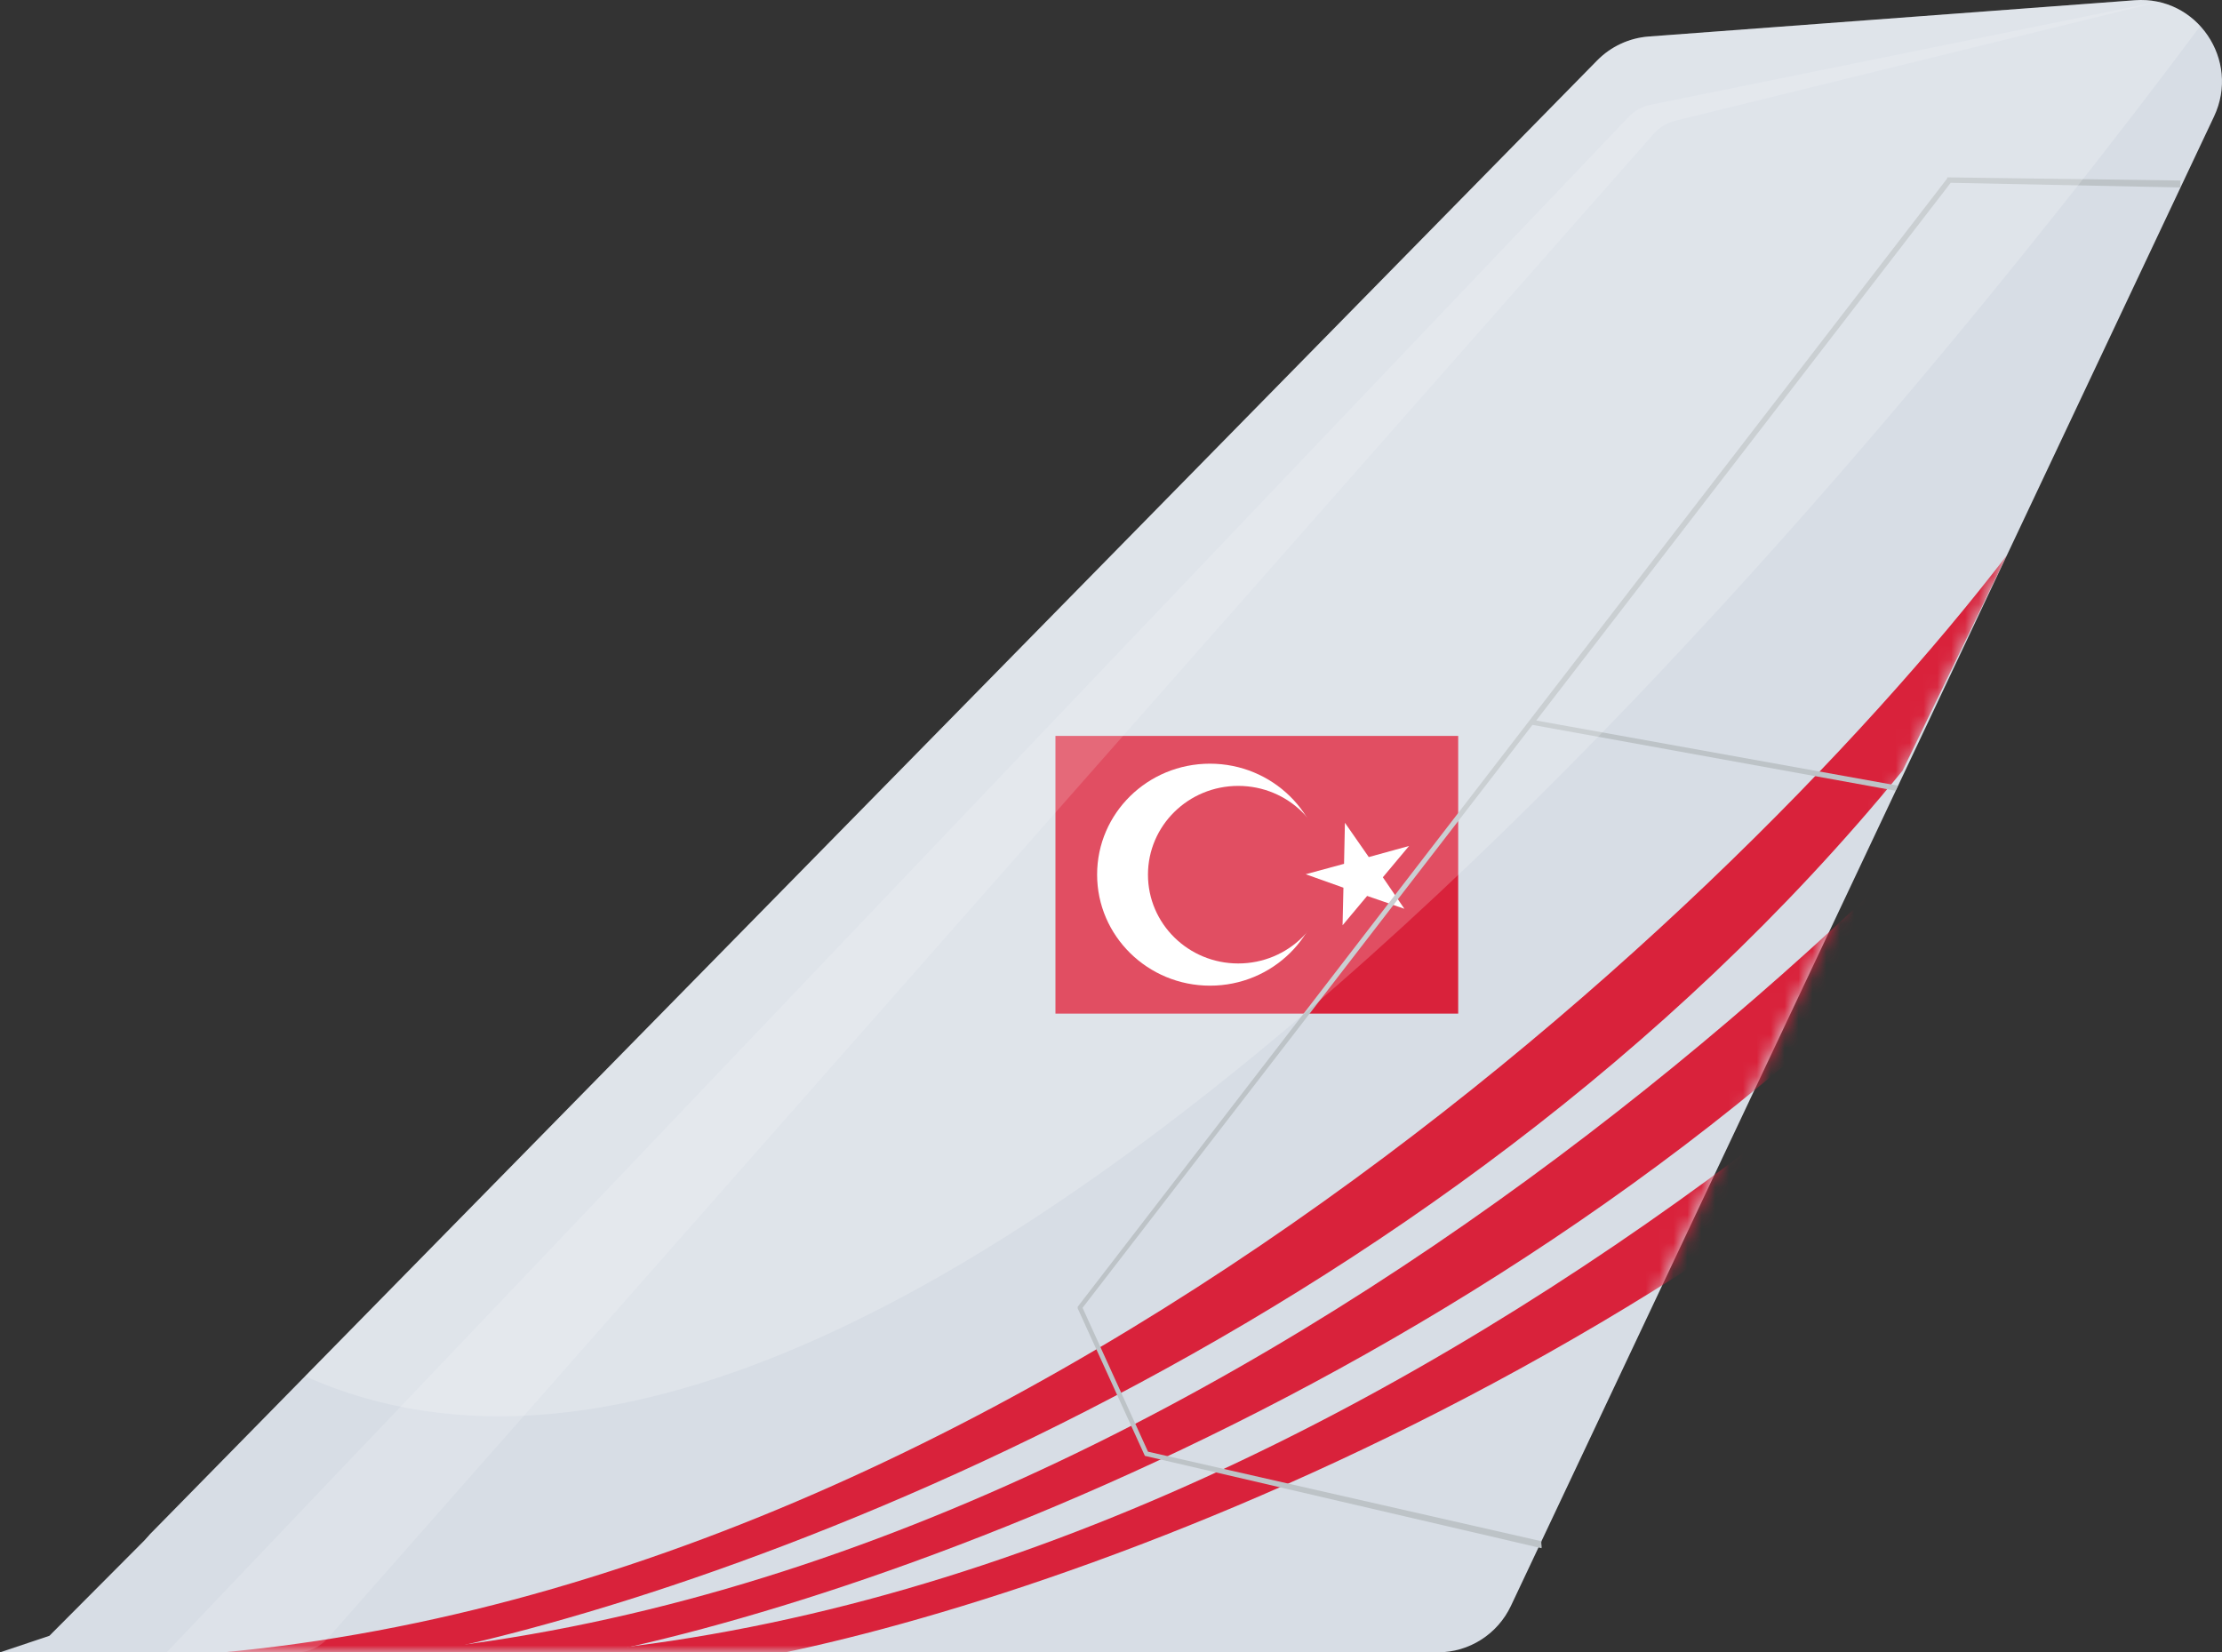 <svg width="160" height="119" viewBox="0 0 160 119" fill="none" xmlns="http://www.w3.org/2000/svg">
<rect x="0" y="0" width="160" height="119" fill="#333333" stroke="none"/>
<path d="M159.427 8.39L108.799 115.651C107.834 117.697 105.786 119 103.538 119H14.544C9.964 119 7.747 113.352 11.089 110.196L115.005 4.356C115.995 3.348 117.313 2.735 118.717 2.63L153.735 0.017C158.192 -0.316 161.346 4.324 159.427 8.39Z" fill="#D7DDE5"/>
<path d="M3.556 117.81L11.852 109.48L15.407 119H0L3.556 117.81Z" fill="#D7DDE5"/>
<mask id="mask0_83_5127" style="mask-type:alpha" maskUnits="userSpaceOnUse" x="0" y="0" width="160" height="119">
<path d="M159.427 8.39L108.799 115.651C107.834 117.697 105.786 119 103.538 119H14.544C9.964 119 7.747 113.352 11.089 110.196L115.005 4.356C115.995 3.348 117.313 2.735 118.717 2.63L153.735 0.017C158.192 -0.316 161.346 4.324 159.427 8.39Z" fill="#BED600"/>
<path d="M3.556 117.81L11.852 109.48L15.407 119H0L3.556 117.81Z" fill="#D7DDE5"/>
</mask>
<g mask="url(#mask0_83_5127)">
<path d="M31 119.5C93.4 119.5 149.667 66.5 170 40L162.5 55.5C128.5 97.1 76 115.5 54 119.5H31Z" fill="#D9223B"/>
<path d="M18 119.5C80.4 119.5 136.667 66.5 157 40L149.5 55.5C115.5 97.1 63 115.5 41 119.5H18Z" fill="#D9223B"/>
<path d="M5.5 119.5C67.9 119.5 124.167 66.5 144.5 40L137 55.5C103 97.1 50.5 115.5 28.5 119.5H5.5Z" fill="#D9223B"/>
<rect x="76" y="53" width="29" height="20" fill="#D9223B"/>
<path fill-rule="evenodd" clip-rule="evenodd" d="M95.263 62.994C95.263 67.406 91.619 70.987 87.131 70.987C82.644 70.987 79 67.406 79 62.987C79 58.569 82.638 55 87.125 55C91.612 55 95.269 58.575 95.269 62.994H95.263Z" fill="white"/>
<path fill-rule="evenodd" clip-rule="evenodd" d="M95.669 62.994C95.669 66.525 92.756 69.388 89.162 69.388C85.569 69.388 82.662 66.525 82.662 62.994C82.662 59.462 85.569 56.6 89.162 56.6C92.756 56.6 95.662 59.462 95.662 62.994H95.669Z" fill="#D9223B"/>
<path fill-rule="evenodd" clip-rule="evenodd" d="M96.844 59.256L96.781 62.212L94.019 62.962L96.737 63.931L96.675 66.638L98.444 64.525L101.125 65.45L99.575 63.181L101.463 60.925L98.562 61.725L96.844 59.256Z" fill="white"/>
</g>
<g style="mix-blend-mode:multiply">
<path d="M111 111C110.948 111.119 111.038 111.376 111 111.5L82.44 104.85L77.598 94.22L77.602 94.112L140.213 12.85L140.215 12.773L157 13L157 13.5L140.463 13.166L110.62 51.891L136.658 56.581C136.604 56.705 136.543 56.826 136.476 56.944L110.348 52.206L77.953 94.186L82.665 104.549L111 111Z" fill="#BDC3C7"/>
</g>
<path d="M117.267 8.419L12 119H21.356C22.217 119 23.037 118.63 23.607 117.983L119.081 9.63C119.486 9.171 120.021 8.847 120.615 8.701L156 0L118.842 7.547C118.24 7.669 117.69 7.974 117.267 8.419Z" fill="white" fill-opacity="0.15"/>
<path fill-rule="evenodd" clip-rule="evenodd" d="M158.435 1.876C157.301 0.638 155.637 -0.125 153.735 0.017L118.717 2.63C117.313 2.735 115.995 3.348 115.005 4.356L21.97 99.114C66.276 118.966 136.751 30.938 158.435 1.876Z" fill="white" fill-opacity="0.2"/>
</svg>
